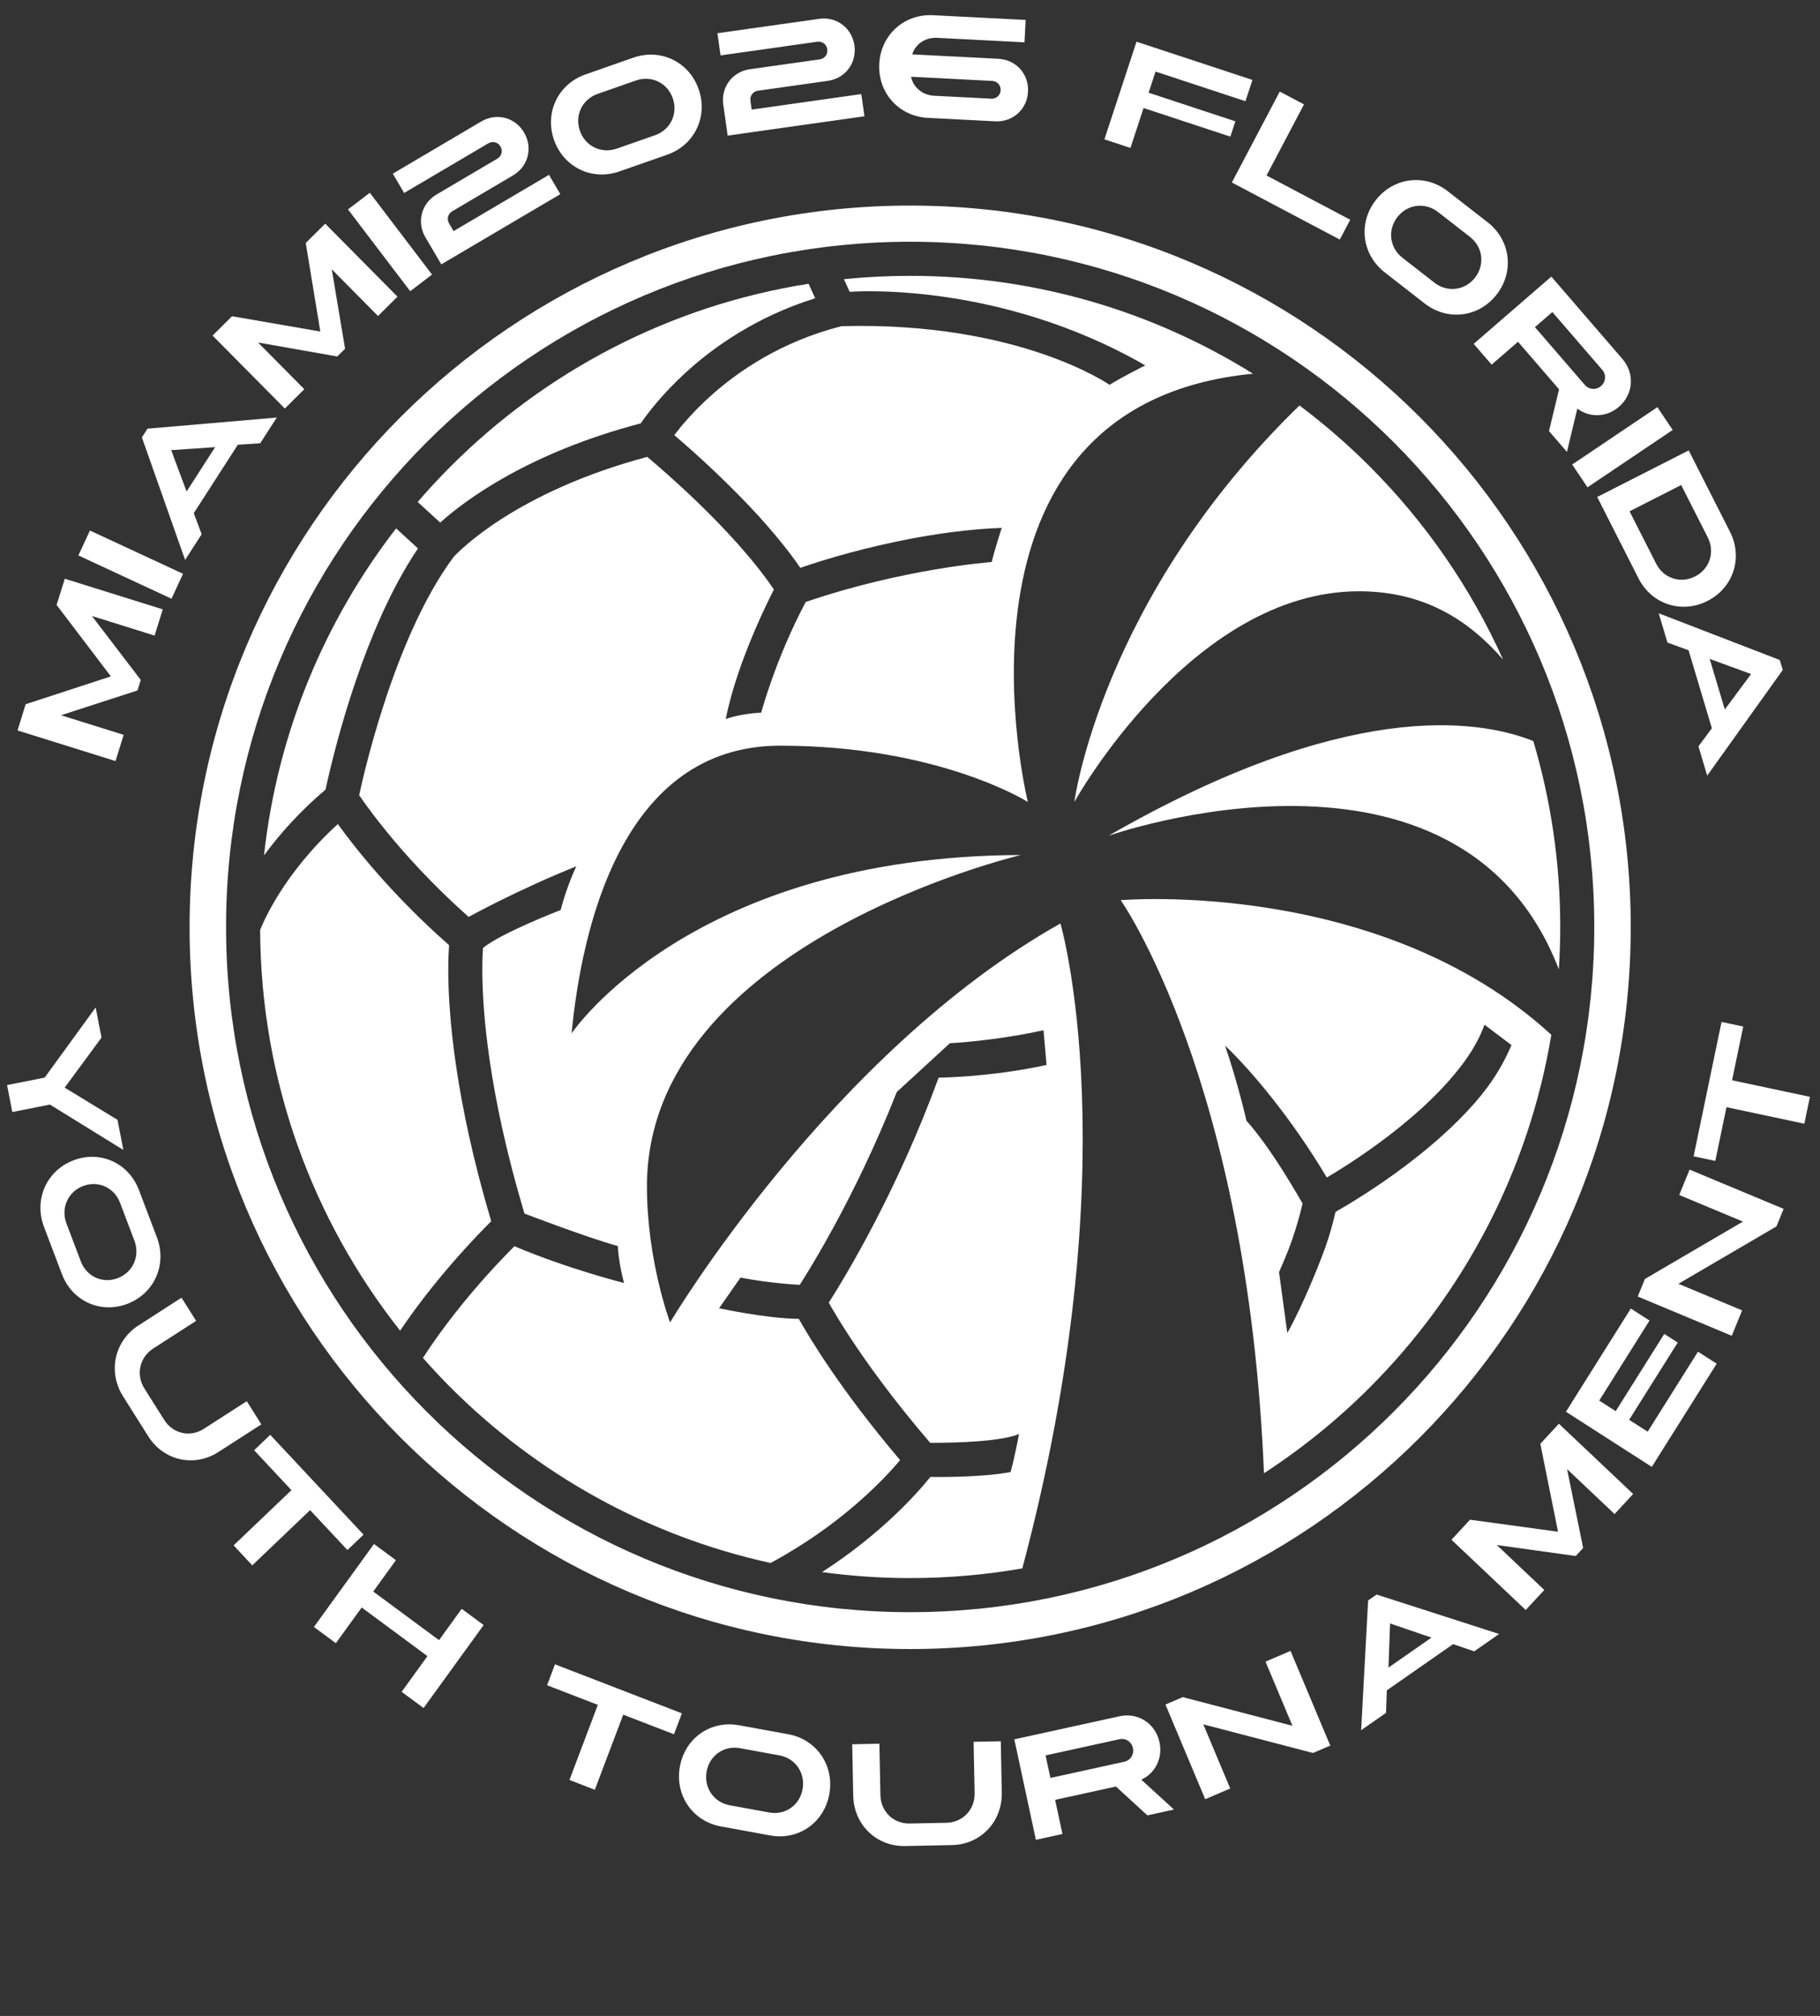 <svg width="251" height="278" viewBox="0 0 251 278" fill="none" xmlns="http://www.w3.org/2000/svg">
<rect x="0" y="0" width="251" height="278" fill="#333333" stroke="none"/>
<path d="M13.999 143.085L8.921 149.985L16.206 154.427L17.013 158.58L6.881 152.32L1.698 153.35L0.975 149.633L6.158 148.603L13.192 138.933L13.999 143.085Z" fill="white"/>
<path d="M21.638 170.632C23.056 174.374 21.296 178.355 17.598 179.788C13.901 181.219 9.958 179.447 8.539 175.705L6.064 169.177C4.645 165.435 6.406 161.453 10.103 160.022C13.801 158.59 17.743 160.363 19.163 164.105L21.638 170.632ZM11.444 163.559C9.359 164.365 8.365 166.612 9.165 168.722L11.147 173.948C11.947 176.059 14.172 177.059 16.257 176.251C18.343 175.444 19.336 173.197 18.536 171.087L16.554 165.861C15.754 163.751 13.53 162.75 11.444 163.559Z" fill="white"/>
<path d="M27.048 182.149L21.131 185.958C19.247 187.172 18.718 189.573 19.919 191.48L22.65 195.811C23.851 197.718 26.229 198.248 28.113 197.035L34.03 193.225L36.044 196.42L30.128 200.23C26.787 202.381 22.572 201.44 20.441 198.06L16.969 192.553C14.839 189.172 15.776 184.914 19.117 182.764L25.033 178.954L27.048 182.149Z" fill="white"/>
<path d="M50.138 211.63L47.915 213.752L42.767 208.247L34.792 215.864L32.217 213.109L40.192 205.494L35.045 199.988L37.269 197.865L50.138 211.63Z" fill="white"/>
<path d="M54.601 215.153L51.474 219.473L60.546 226.18L63.673 221.859L66.698 224.096L58.415 235.539L55.39 233.303L58.952 228.382L49.881 221.675L46.318 226.597L43.293 224.36L51.576 212.917L54.601 215.153Z" fill="white"/>
<path d="M94.041 236.271L92.95 239.157L85.95 236.454L82.034 246.811L78.533 245.459L82.449 235.102L75.449 232.399L76.541 229.513L94.041 236.271Z" fill="white"/>
<path d="M108.723 239.156C112.625 239.869 115.082 243.456 114.377 247.395C113.673 251.333 110.128 253.823 106.225 253.11L99.415 251.864C95.513 251.151 93.056 247.564 93.761 243.625C94.465 239.687 98.011 237.197 101.913 237.911L108.723 239.156ZM97.45 244.3C97.052 246.522 98.437 248.545 100.639 248.947L106.09 249.944C108.291 250.347 110.291 248.942 110.688 246.72C111.086 244.498 109.7 242.476 107.499 242.073L102.048 241.076C99.847 240.674 97.847 242.079 97.45 244.3Z" fill="white"/>
<path d="M121.279 240.459L121.419 247.547C121.464 249.804 123.218 251.511 125.455 251.465L130.534 251.363C132.772 251.317 134.457 249.541 134.412 247.283L134.271 240.195L138.019 240.119L138.159 247.207C138.238 251.209 135.251 254.358 131.286 254.439L124.827 254.57C120.862 254.65 117.751 251.625 117.672 247.624L117.531 240.535L121.279 240.459Z" fill="white"/>
<path d="M154.4 236.673C156.959 236.112 159.354 237.671 159.909 240.254C160.381 242.455 159.317 244.539 157.402 245.419L161.902 249.537L158.238 250.34L153.896 246.362L145.514 248.199L146.525 252.908L142.862 253.712L139.887 239.855L154.4 236.673ZM144.865 245.179L155.042 242.948C155.911 242.758 156.434 241.934 156.246 241.057C156.057 240.18 155.244 239.65 154.375 239.841L144.198 242.072L144.865 245.179Z" fill="white"/>
<path d="M163.117 234.035L178.242 237.987L174.529 229.141L177.98 227.662L183.46 240.715L181.074 241.738L165.948 237.787L169.662 246.632L166.211 248.111L160.73 235.058L163.117 234.035Z" fill="white"/>
<path d="M189.848 219.889L206.744 225.327L203.31 227.722L200.402 226.726L191.261 233.101L191.15 236.202L187.717 238.598L188.681 220.703L189.848 219.889ZM191.488 229.96L197.415 225.826L191.711 223.879L191.488 229.96Z" fill="white"/>
<path d="M202.734 209.569L214.87 211.227L212.428 199.1L214.989 196.334L225.232 206.021L222.67 208.786L216.118 202.589L218.337 213.466L217.31 214.575L206.424 213.058L212.976 219.256L210.416 222.021L200.174 212.334L202.734 209.569Z" fill="white"/>
<path d="M224.91 180.448L227.49 182.106L220.552 193.141L222.824 194.6L229.523 183.948L231.378 185.139L224.68 195.792L227.232 197.431L234.171 186.396L236.752 188.054L227.802 202.285L215.961 194.68L224.91 180.448Z" fill="white"/>
<path d="M226.853 176.37L240.372 168.458L231.585 164.791L233.016 161.29L245.983 166.703L244.993 169.124L231.473 177.035L240.261 180.703L238.831 184.204L225.863 178.792L226.853 176.37Z" fill="white"/>
<path d="M237.42 140.927L240.413 141.561L238.873 148.973L249.61 151.252L248.839 154.959L238.102 152.68L236.562 160.092L233.57 159.457L237.42 140.927Z" fill="white"/>
<path d="M3.542 97.112L15.291 93.274L7.808 83.423L8.935 79.808L22.448 84.031L21.321 87.647L12.676 84.945L19.414 93.766L18.962 95.216L8.41 98.633L17.055 101.336L15.929 104.952L2.416 100.727L3.542 97.112Z" fill="white"/>
<path d="M12.402 73.161L25.243 79.127L23.652 82.563L10.81 76.597L12.402 73.161Z" fill="white"/>
<path d="M20.343 59.114L38.171 57.581L35.889 61.125L32.798 61.333L26.724 70.765L27.81 73.672L25.529 77.216L19.568 60.319L20.343 59.114ZM25.732 67.777L29.67 61.661L23.608 62.076L25.732 67.777Z" fill="white"/>
<path d="M32.001 43.608L44.176 45.721L42.165 33.51L44.85 30.843L54.818 40.908L52.133 43.575L45.756 37.136L47.59 48.09L46.514 49.159L35.592 47.234L41.969 53.673L39.285 56.34L29.316 46.275L32.001 43.608Z" fill="white"/>
<path d="M51.001 26.583L59.58 37.863L56.572 40.158L47.992 28.879L51.001 26.583Z" fill="white"/>
<path d="M66.378 16.748C68.478 15.51 71.045 16.178 72.279 18.278C73.514 20.378 72.852 22.949 70.753 24.188L62.366 29.134C61.77 29.486 61.582 30.217 61.933 30.813L62.554 31.87L75.71 24.111L77.275 26.774L60.861 36.455L58.674 32.735C57.439 30.635 58.102 28.063 60.201 26.825L68.587 21.88C69.184 21.527 69.372 20.796 69.021 20.199C68.67 19.602 67.941 19.413 67.344 19.765L55.737 26.61L54.172 23.948L66.378 16.748Z" fill="white"/>
<path d="M87.338 7.954C91.115 6.631 95.036 8.527 96.355 12.304C97.674 16.081 95.788 20.012 92.012 21.335L85.422 23.642C81.645 24.965 77.725 23.069 76.406 19.291C75.087 15.514 76.973 11.584 80.749 10.262L87.338 7.954ZM79.976 18.041C80.719 20.172 82.931 21.241 85.061 20.495L90.335 18.649C92.466 17.903 93.529 15.685 92.785 13.554C92.041 11.423 89.829 10.354 87.7 11.1L82.425 12.947C80.295 13.694 79.231 15.911 79.976 18.041Z" fill="white"/>
<path d="M112.968 2.599C115.381 2.257 117.498 3.856 117.838 6.269C118.178 8.682 116.585 10.806 114.173 11.148L104.536 12.509C103.851 12.607 103.399 13.21 103.495 13.896L103.666 15.111L118.784 12.973L119.215 16.033L100.353 18.7L99.751 14.425C99.411 12.012 101.003 9.888 103.416 9.548L113.052 8.185C113.738 8.088 114.19 7.484 114.094 6.799C113.997 6.113 113.396 5.659 112.709 5.755L99.373 7.641L98.941 4.582L112.968 2.599Z" fill="white"/>
<path d="M141.446 2.75L141.289 5.836L129.229 5.217C127.602 5.133 126.233 6.102 125.804 7.499L137.692 8.108C140.125 8.232 141.9 10.206 141.776 12.64C141.652 15.074 139.684 16.855 137.251 16.73L127.968 16.254C123.971 16.05 121.056 12.809 121.26 8.812C121.464 4.816 124.695 1.89 128.691 2.096L141.446 2.75ZM128.82 13.204L136.713 13.609C137.404 13.644 137.964 13.138 137.999 12.446C138.034 11.755 137.53 11.194 136.838 11.159L125.647 10.585C125.93 12.017 127.194 13.121 128.82 13.204Z" fill="white"/>
<path d="M172.727 11.024L171.762 13.959L159.365 9.871L158.406 12.786L170.374 16.732L169.68 18.842L157.713 14.896L155.904 20.401L152.312 19.216L156.739 5.751L172.727 11.024Z" fill="white"/>
<path d="M179.838 14.397L174.671 24.202L186.214 30.304L184.774 33.036L169.887 25.166L176.494 12.629L179.838 14.397Z" fill="white"/>
<path d="M205.171 30.659C208.33 33.12 208.867 37.447 206.413 40.607C203.961 43.766 199.64 44.311 196.482 41.851L190.971 37.559C187.813 35.099 187.276 30.77 189.729 27.612C192.183 24.453 196.503 23.908 199.661 26.368L205.171 30.659ZM192.714 29.937C191.331 31.718 191.634 34.16 193.415 35.548L197.826 38.984C199.608 40.371 202.045 40.064 203.429 38.282C204.812 36.5 204.509 34.058 202.728 32.671L198.316 29.235C196.536 27.848 194.098 28.155 192.714 29.937Z" fill="white"/>
<path d="M223.75 49.498C225.478 51.499 225.267 54.371 223.272 56.099C221.571 57.572 219.23 57.625 217.533 56.349L216.098 62.312L213.624 59.448L215.013 53.689L209.351 47.132L205.712 50.285L203.238 47.419L213.947 38.144L223.75 49.498ZM211.686 45.112L218.559 53.071C219.146 53.751 220.121 53.821 220.798 53.234C221.476 52.647 221.547 51.671 220.96 50.992L214.087 43.031L211.686 45.112Z" fill="white"/>
<path d="M230.682 59.291L218.934 67.202L216.824 64.058L228.572 56.148L230.682 59.291Z" fill="white"/>
<path d="M238.59 73.34C240.402 76.911 239.05 81.056 235.488 82.869C231.927 84.682 227.786 83.334 225.973 79.763L220.273 68.535L232.89 62.111L238.59 73.34ZM224.737 70.51L228.407 77.741C229.43 79.756 231.766 80.517 233.775 79.493C235.784 78.471 236.547 76.132 235.524 74.118L231.854 66.886L224.737 70.51Z" fill="white"/>
<path d="M245.865 92.389L235.443 106.959L234.236 102.919L236.087 100.429L232.875 89.676L229.963 88.614L228.756 84.573L245.454 91.016L245.865 92.389ZM235.788 90.862L237.871 97.835L241.496 92.951L235.788 90.862Z" fill="white"/>
<path d="M146.248 127.345C114.502 145.215 92.411 182.361 92.411 182.361C92.411 182.361 89.219 173.855 89.219 163.605C89.219 130.055 140.802 117.907 140.802 117.907C95.193 118.06 78.827 142.507 78.827 142.507C80.215 128.174 85.704 102.83 107.599 102.83C129.494 102.83 141.755 110.593 141.755 110.593C141.755 110.593 128.212 55.831 172.807 51.535C159.081 42.983 142.885 38.039 125.523 38.039C122.438 38.039 119.389 38.195 116.385 38.5L117.183 40.243C117.183 40.243 137.435 38.582 157.943 50.385C157.943 50.385 154.744 51.996 153.015 53.068C153.015 53.068 140.537 44.325 116.066 44.979C107.794 47.081 101.797 51.154 97.819 54.767C95.559 56.821 93.96 58.723 92.99 60.002C95.61 62.238 100.855 66.898 105.539 72.188C107.284 74.161 108.942 76.222 110.375 78.306C110.375 78.306 124.221 73.315 138.149 72.797C138.149 72.797 137.122 75.981 136.768 77.502C136.768 77.502 124.629 78.386 111.115 83.016C106.927 90.929 104.984 98.264 104.984 98.264C101.867 98.445 100.09 99.155 100.09 99.155C101.723 90.826 106.731 81.3 106.731 81.3C103.929 77.139 99.76 72.68 96.099 69.161C93.169 66.34 90.578 64.106 89.267 63.005C71.14 67.836 63.266 76.041 62.575 76.785C60.481 79.584 58.596 83.008 56.972 86.588C55.332 90.201 53.953 93.971 52.843 97.419C51.046 102.993 49.95 107.725 49.531 109.658C49.675 109.868 49.845 110.114 50.05 110.402C50.756 111.398 51.822 112.839 53.24 114.583C55.853 117.798 59.678 122.045 64.63 126.443C64.63 126.443 71.47 122.668 79.479 119.47C79.479 119.47 78.219 122.047 77.319 125.495C77.319 125.495 69.144 128.633 66.608 130.73C66.562 131.404 66.517 132.393 66.517 133.713C66.518 139.299 67.334 150.638 72.328 167.351C72.328 167.351 80.722 170.576 85.203 171.832C85.203 171.832 85.295 174.111 86.061 176.921C86.061 176.921 78.576 175.07 70.942 171.857C70.834 171.964 70.737 172.06 70.615 172.184C69.73 173.077 68.482 174.377 67.045 175.981C64.407 178.924 61.141 182.907 58.326 187.259C59.553 188.65 60.819 190.007 62.129 191.32C74.027 203.233 89.242 211.805 106.271 215.537C115.882 210.367 121.813 204.108 124.138 201.352C116.084 191.86 111.746 184.688 110.17 181.877C105.556 181.812 99.172 180.408 99.172 180.408L102.123 176.184C106.49 177.017 110.297 177.179 110.297 177.179C110.527 176.819 110.807 176.375 111.138 175.837C112.101 174.275 113.462 171.983 115.037 169.087C117.614 164.348 120.763 157.992 123.679 150.584L131.006 143.857C133.892 143.717 139.125 143.123 143.914 142.075L144.334 146.857C138.029 148.232 132.181 148.552 129.445 148.616C123.721 164.273 116.63 175.98 114.298 179.638C114.353 179.737 114.411 179.84 114.474 179.951C115.043 180.946 115.922 182.419 117.148 184.294C119.498 187.886 123.138 192.964 128.285 198.969C138.583 198.969 140.534 197.732 140.534 197.732C139.998 200.721 139.373 202.994 139.373 202.994C135.112 203.814 128.311 203.671 128.311 203.671C126.51 205.911 121.582 211.489 113.37 216.795C117.344 217.334 121.4 217.619 125.523 217.619C130.799 217.619 135.966 217.158 140.99 216.284C155.896 160.307 146.248 127.345 146.248 127.345Z" fill="white"/>
<path d="M152.881 115.249C152.881 115.249 201.299 98.181 214.982 133.668C215.106 131.737 215.176 129.791 215.176 127.829C215.176 118.916 213.874 110.312 211.461 102.187C203.637 99.085 185.485 96.512 152.881 115.249Z" fill="white"/>
<path d="M148.162 110.593C148.162 110.593 164.251 81.537 187.422 81.537C196.422 81.537 202.594 85.542 207.297 90.966C202.806 80.989 196.547 71.981 188.918 64.338C185.89 61.306 182.646 58.49 179.213 55.915C151.837 82.518 148.162 110.593 148.162 110.593Z" fill="white"/>
<path d="M67.745 168.41C62.701 151.428 61.823 139.719 61.823 133.714C61.823 132.242 61.875 131.117 61.93 130.335C54.123 123.474 48.979 116.944 46.591 113.639C42.842 117.062 40.256 120.454 38.556 123.144C36.987 125.626 36.171 127.504 35.875 128.245C35.971 149.12 43.169 168.296 55.181 183.499C57.982 179.343 61.041 175.646 63.551 172.842C65.319 170.867 66.81 169.341 67.745 168.41Z" fill="white"/>
<path d="M88.368 58.382C89.255 57.086 91.239 54.439 94.455 51.479C98.458 47.794 104.394 43.635 112.426 41.13L111.511 39.133C92.364 42.142 75.236 51.214 62.129 64.338C60.561 65.909 59.053 67.539 57.603 69.221L60.706 72.063C64.126 68.997 72.833 62.46 88.368 58.382Z" fill="white"/>
<path d="M44.896 108.883C45.16 107.649 45.739 105.079 46.649 101.765C47.935 97.09 49.873 90.951 52.531 85.015C54.002 81.734 55.695 78.518 57.644 75.629L54.628 72.868C44.763 85.612 38.252 101.079 36.41 117.962C38.453 115.166 41.229 112.003 44.896 108.883Z" fill="white"/>
<path d="M154.557 124.134C154.557 124.134 172.076 148.966 174.317 203.163C179.591 199.729 184.486 195.758 188.918 191.32C201.829 178.386 210.811 161.539 213.946 142.701C190.333 121.034 154.557 124.134 154.557 124.134ZM182.985 162.382C184.071 161.737 185.527 160.84 187.202 159.715C190.782 157.311 195.293 153.899 198.946 150.001C201.384 147.406 203.603 144.476 204.726 141.308L208.45 144.119C206.952 147.622 205.051 150.353 202.367 153.22C199.68 156.083 196.671 158.622 193.848 160.75C189.669 163.899 185.899 166.145 184.193 167.116C184 167.947 183.685 169.19 183.213 170.718C182.357 173.477 179.583 180.234 177.534 183.819L176.394 175.431C177.394 173.11 177.909 171.959 178.693 169.445C179.163 167.939 179.468 166.719 179.641 165.966C174.968 157.815 172.225 154.917 171.914 154.571L171.901 154.556C171.901 154.556 170.851 149.79 168.945 144.182C172.483 147.542 178.029 154.076 182.985 162.382Z" fill="white"/>
<path d="M125.523 28.35C70.639 28.35 26.146 72.91 26.146 127.878C26.146 182.845 70.639 227.405 125.523 227.405C180.407 227.405 224.899 182.845 224.899 127.878C224.899 72.91 180.407 28.35 125.523 28.35ZM192.236 194.644C175.17 211.74 151.568 222.321 125.523 222.32C99.477 222.321 75.876 211.74 58.81 194.644C41.74 177.552 31.175 153.914 31.176 127.829C31.175 101.743 41.74 78.106 58.81 61.014C75.876 43.918 99.477 33.337 125.523 33.338C151.568 33.337 175.17 43.918 192.236 61.014C209.306 78.106 219.871 101.743 219.87 127.829C219.871 153.914 209.306 177.552 192.236 194.644Z" fill="white"/>
</svg>
